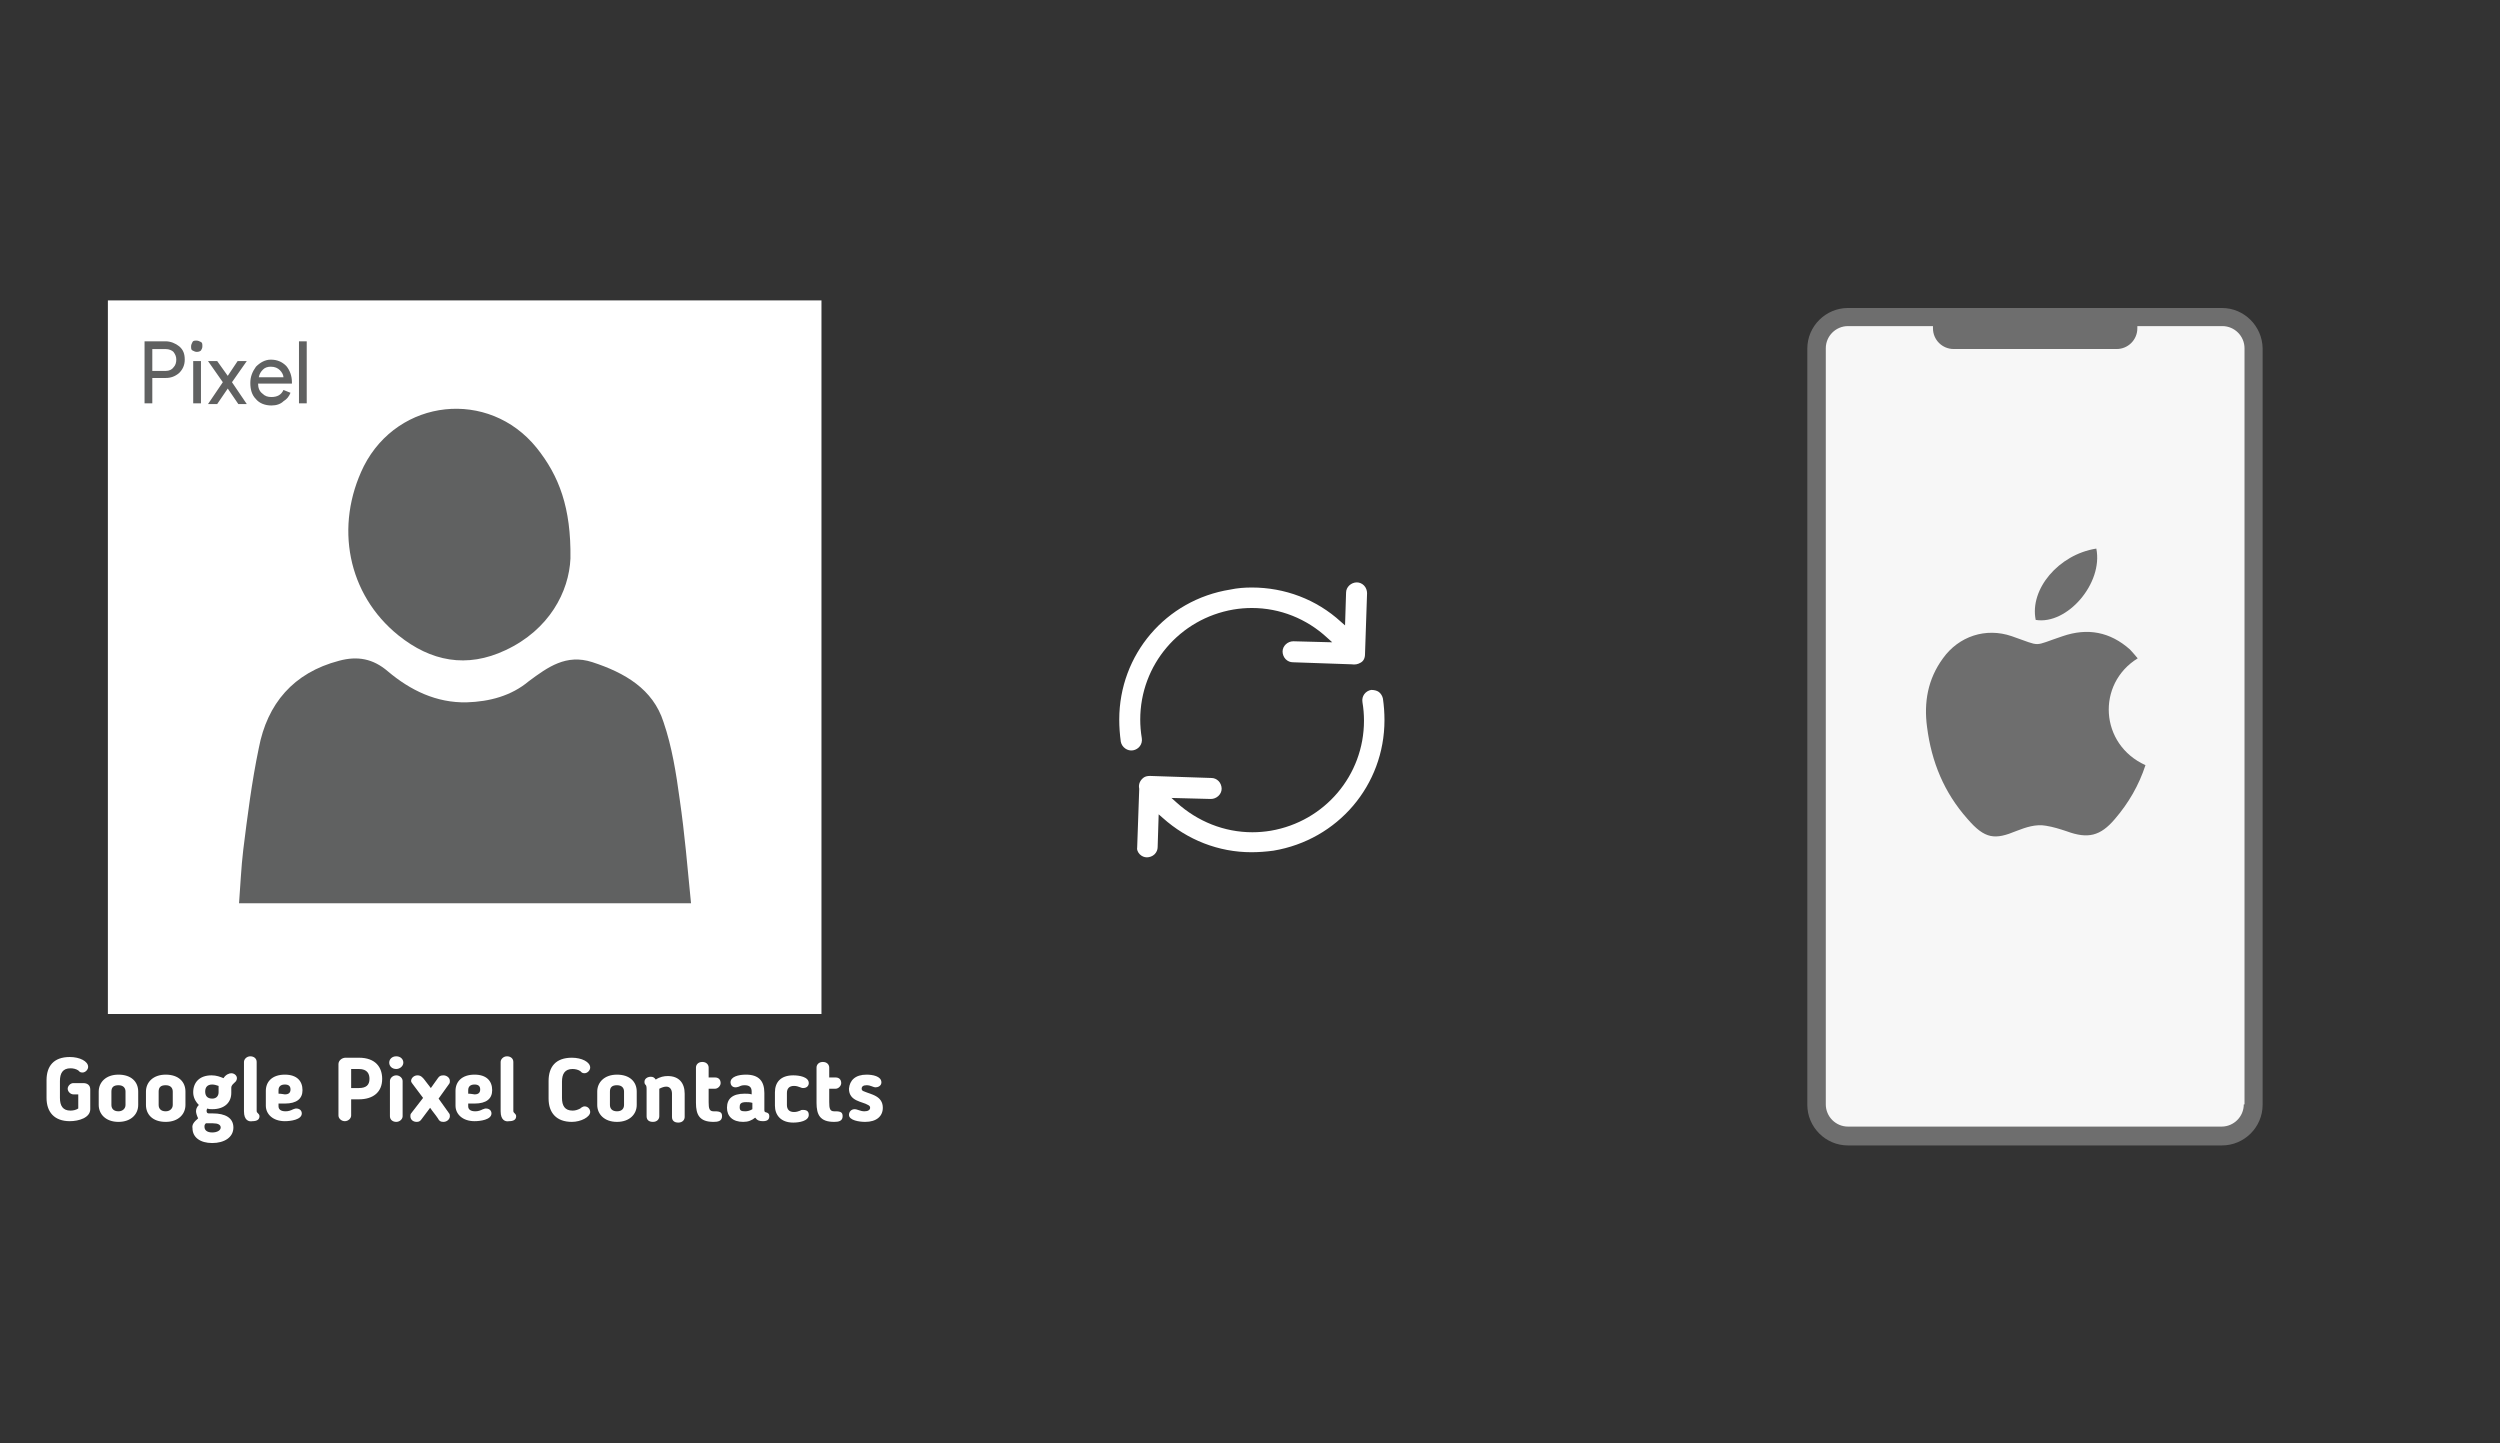 ﻿<?xml version="1.0" encoding="utf-8"?>
<!DOCTYPE svg PUBLIC "-//W3C//DTD SVG 1.1//EN" "http://www.w3.org/Graphics/SVG/1.1/DTD/svg11.dtd">
<svg x="0" y="0" width="672" height="388" xml="http://www.w3.org/XML/1998/namespace" xmlns="http://www.w3.org/2000/svg" xmlns:xlink="http://www.w3.org/1999/xlink" xmlns:xml="http://www.w3.org/XML/1998/namespace" version="1.1">
  <rect width="100%" height="100%" fill="#333333" stroke="none"/>
  <svg x="422" y="66" width="250" height="256" viewBox="0, 0, 249.8, 257.7" xml:space="preserve" id="Layer_1" enable-background="new 0 0 249.8 257.7" xmlns="http://www.w3.org/2000/svg" xmlns:xlink="http://www.w3.org/1999/xlink" xmlns:xml="http://www.w3.org/XML/1998/namespace" version="1.1">
    <g>
      <g>
        <g>
          <path d="M175.5 240.8 L74.3 240.8 C69.6 240.8 65.8 237 65.8 232.3 L65.8 27.8 C65.8 23.1 69.6 19.3 74.3 19.3 L175.5 19.3 C180.2 19.3 184 23.1 184 27.8 L184 232.4 C183.9 237.1 180.2 240.8 175.5 240.8 z" style="fill:#F7F7F7;" />
        </g>
        <path d="M175.5 16.9 L74.3 16.9 C68.3 16.9 63.3 21.8 63.3 27.9 L63.3 232.5 C63.3 238.5 68.2 243.5 74.3 243.5 L175.5 243.5 C181.5 243.5 186.5 238.6 186.5 232.5 L186.5 27.8 C186.4 21.8 181.5 16.9 175.5 16.9 z M181.4 232.4 C181.4 235.7 178.7 238.4 175.4 238.4 L74.3 238.4 C71 238.4 68.3 235.7 68.3 232.4 L68.3 27.8 C68.3 24.5 71 21.8 74.3 21.8 L97.3 21.8 C97.3 22 97.3 22.2 97.3 22.4 C97.3 25.5 99.8 28 102.9 28 L147 28 C150.1 28 152.6 25.5 152.6 22.4 C152.6 22.2 152.6 22 152.6 21.8 L175.6 21.8 C178.9 21.8 181.6 24.5 181.6 27.8 L181.6 232.4 z" style="fill:#6E6E6E;" />
      </g>
      <g>
        <g>
          <path d="M152.7 111.7 C151.9 110.8 151.3 110 150.6 109.3 C145.2 104.5 139.1 103.4 132.4 105.7 C124 108.5 127 108.6 118.6 105.7 C111.6 103.3 104.3 105.7 100 111.7 C95.9 117.3 94.8 123.6 95.7 130.3 C96.9 139.7 100.3 148 106.6 155.1 C111.4 160.7 114.1 160.8 119.9 158.4 C122.5 157.4 125.1 156.5 127.9 157 C129.8 157.3 131.7 157.9 133.5 158.5 C139.2 160.6 142.6 159.8 146.5 155.2 C150.2 150.9 153 146.1 154.8 140.6 C142.4 135 141.5 118.6 152.7 111.7 z" clip-rule="evenodd" fill-rule="evenodd" style="fill:#6E6E6E;" />
          <path d="M141.5 82 C131.3 83.6 123.4 93 125.1 101.3 C133.6 102.7 143.4 91.4 141.5 82 z" clip-rule="evenodd" fill-rule="evenodd" style="fill:#6E6E6E;" />
        </g>
      </g>
    </g>
  </svg>
  <svg x="250" y="107" width="173" height="173" viewBox="0, 0, 68, 125.7" xml:space="preserve" id="Layer_1#1" enable-background="new 0 0 68 125.7" xmlns="http://www.w3.org/2000/svg" xmlns:xlink="http://www.w3.org/1999/xlink" xmlns:xml="http://www.w3.org/XML/1998/namespace" version="1.1">
    <style type="text/css">
	.st0{fill:#4885ED;}
	.st1{fill:#E5E5E5;}
	.st2{fill:#FFFFFF;}
	.st3{fill:#594165;}
	.st4{fill:#FBBB00;}
	.st5{fill:#518EF8;}
	.st6{fill:#28B446;}
	.st7{fill:#F14336;}
	.st8{fill:#FFA000;}
	.st9{fill:#FFCA28;}
	.st10{fill:#F7F7F7;}
	.st11{fill-rule:evenodd;clip-rule:evenodd;}
	.st12{fill-rule:evenodd;clip-rule:evenodd;fill:#3FBDCF;}
	.st13{fill-rule:evenodd;clip-rule:evenodd;fill:#FFFFFF;}
	.st14{opacity:0.9;fill:#FFFFFF;}
	.st15{fill:#F7F7F7;stroke:#594165;stroke-width:4;stroke-miterlimit:10;}
	.st16{fill:#E0412F;}
	.st17{fill-rule:evenodd;clip-rule:evenodd;fill:#606161;}
	.st18{fill:none;stroke:#58ABF4;stroke-width:0.25;stroke-miterlimit:10;}
	.st19{fill:#036EB1;}
	.st20{fill:#A4C639;}
	.st21{fill:none;stroke:#E0412F;stroke-miterlimit:10;}
	.st22{fill:#046DB2;}
	.st23{fill-rule:evenodd;clip-rule:evenodd;fill:#528FF5;}
	.st24{fill-rule:evenodd;clip-rule:evenodd;fill:#417BE6;}
	.st25{fill-rule:evenodd;clip-rule:evenodd;fill:#4881E8;}
	.st26{fill-rule:evenodd;clip-rule:evenodd;fill:#FBC013;}
	.st27{fill:#DF871E;}
	.st28{fill:#B6B6B6;}
	.st29{fill:#8C5BA4;}
	.st30{fill:#8DC652;}
	.st31{fill:#497FC1;}
	.st32{fill:#919191;}
	.st33{fill-rule:evenodd;clip-rule:evenodd;fill:#8E8E8E;}
	.st34{fill:#8E8E8E;}
	.st35{fill:#EB3D01;}
	.st36{fill:#F57F20;}
	.st37{fill:#ED7E01;}
	.st38{fill-rule:evenodd;clip-rule:evenodd;fill:#046DB2;}
	.st39{fill:#E0E2E2;}
	.st40{fill:#47D86F;}
	.st41{fill:#4FC9F8;}
	.st42{fill:#FF9327;}
	.st43{fill:#C9C8C4;}
	.st44{fill:#9A9A9A;}
	.st45{fill:#F2F2F2;}
	.st46{fill:#D32E2A;}
	.st47{fill:#A3C53A;}
	.st48{fill:#D6D8D7;}
	.st49{fill:#3A5BBC;}
	.st50{fill:url(#SVGID_43_);}
	.st51{fill:url(#SVGID_44_);}
	.st52{fill:url(#SVGID_45_);}
	.st53{fill:url(#SVGID_46_);}
	.st54{fill:#FFE168;}
	.st55{fill:#006699;}
	.st56{fill:#F4AE01;}
	.st57{fill:#DD191F;}
	.st58{fill:#323232;}
	.st59{fill:#CDCCCA;}
	.st60{fill:#5199F0;}
	.st61{fill:#791BCC;}
	.st62{fill:#C71D2E;}
	.st63{fill:#32DAC4;}
	.st64{fill:#3C5A99;}
	.st65{fill:#FCB714;}
	.st66{fill:#F06415;}
	.st67{fill:#BDCF31;}
	.st68{fill:#00A1E0;}
	.st69{fill:#00A1E3;}
	.st70{fill:#7AAD3E;}
	.st71{fill:#A50034;}
	.st72{fill:#6B6B6B;}
	.st73{fill:#005DAA;}
	.st74{fill:#EB0028;}
	.st75{fill:#888B8D;}
	.st76{fill:#0C4DA2;}
	.st77{fill:#00BFFF;}
	.st78{fill-rule:evenodd;clip-rule:evenodd;fill:#E81123;}
	.st79{fill:#FF6700;}
	.st80{fill:#00BFFE;}
	.st81{fill:#C4C4C4;}
	.st82{fill:url(#SVGID_47_);}
	.st83{fill:url(#SVGID_48_);}
	.st84{fill:url(#SVGID_49_);}
	.st85{fill:url(#SVGID_50_);}
	.st86{fill:#E5E5E5;stroke:#8E8E8E;stroke-width:2;stroke-miterlimit:10;}
	.st87{fill-rule:evenodd;clip-rule:evenodd;fill:#594165;}
	.st88{fill-rule:evenodd;clip-rule:evenodd;fill:#D4D4D4;}
	.st89{fill-rule:evenodd;clip-rule:evenodd;fill:#3669D6;}
	.st90{fill-rule:evenodd;clip-rule:evenodd;fill:#3A81F4;}
	.st91{fill-rule:evenodd;clip-rule:evenodd;fill:#FAFAFA;}
	.st92{fill-rule:evenodd;clip-rule:evenodd;fill:#E0E0E0;}
	.st93{fill:url(#SVGID_59_);}
	.st94{opacity:0.2;fill:#56C7DA;enable-background:new    ;}
	.st95{fill:url(#SVGID_60_);}
	.st96{fill:url(#SVGID_61_);}
	.st97{fill:url(#SVGID_62_);}
	.st98{fill:url(#SVGID_63_);}
	.st99{fill:url(#SVGID_64_);}
	.st100{fill:#FCFCFC;enable-background:new    ;}
	.st101{enable-background:new    ;}
	.st102{fill:#5A5A5A;}
	.st103{fill:#D8D8D8;enable-background:new    ;}
	.st104{fill:#E9574E;}
	.st105{fill:none;stroke:#D8D8D8;stroke-width:0.75;stroke-miterlimit:10;enable-background:new    ;}
	.st106{fill:#E9574E;stroke:#E9574E;stroke-width:0.75;stroke-miterlimit:10;enable-background:new    ;}
	.st107{fill:#E0E0E0;}
	.st108{fill:#537ABD;}
	.st109{fill:#2EB672;}
	.st110{fill:#FED14B;}
	.st111{fill:#28CD7E;}
	.st112{fill:#CECECE;}
	.st113{fill-rule:evenodd;clip-rule:evenodd;fill:#FF9D17;}
	.st114{fill:#FFFFFF;stroke:#FFFFFF;stroke-miterlimit:10;}
	.st115{fill:#249FBD;}
	.st116{fill:#D62C5D;}
	.st117{fill:#FFB62B;}
	.st118{fill:#2F63AD;}
	.st119{fill:#4C368B;}
	.st120{fill:none;stroke:#4885ED;stroke-width:7.8;stroke-miterlimit:10;}
	.st121{fill:none;stroke:#FFFFFF;stroke-width:7.8;stroke-miterlimit:10;}
	.st122{fill:#594165;stroke:#FFFFFF;stroke-width:0.5;stroke-miterlimit:10;}
	.st123{fill-rule:evenodd;clip-rule:evenodd;fill:#2F63AD;}
	.st124{fill:none;stroke:#594165;stroke-width:4;stroke-linecap:round;stroke-miterlimit:10;}
	.st125{fill:none;stroke:#594165;stroke-width:4;stroke-linecap:round;stroke-miterlimit:10;stroke-dasharray:4.843,11.624;}
	.st126{fill:none;stroke:#594165;stroke-width:4;stroke-linecap:round;stroke-miterlimit:10;stroke-dasharray:4.825,11.58;}
	.st127{fill:#D8D8D8;}
	.st128{fill:#EDEDED;}
	.st129{fill:url(#SVGID_65_);}
	.st130{fill:url(#SVGID_66_);}
	.st131{fill:url(#SVGID_67_);}
	.st132{fill:url(#SVGID_68_);}
	.st133{fill:url(#SVGID_69_);}
	.st134{fill:url(#SVGID_70_);}
	.st135{fill:url(#SVGID_71_);}
	.st136{fill:url(#SVGID_72_);}
	.st137{fill:url(#SVGID_73_);}
	.st138{fill:url(#SVGID_74_);}
	.st139{fill:url(#SVGID_75_);}
	.st140{fill:url(#SVGID_76_);}
	.st141{fill:#F6961C;}
	.st142{fill-rule:evenodd;clip-rule:evenodd;fill:#4885ED;}
	.st143{opacity:0.5;}
	.st144{fill-rule:evenodd;clip-rule:evenodd;fill:#FFB62B;}
	.st145{fill:url(#SVGID_77_);}
	.st146{fill:url(#SVGID_78_);}
	.st147{fill:url(#SVGID_79_);}
	.st148{fill:url(#SVGID_80_);}
	.st149{fill:url(#SVGID_81_);}
	.st150{fill:url(#SVGID_82_);}
	.st151{fill:url(#SVGID_83_);}
	.st152{fill:url(#SVGID_84_);}
	.st153{fill:url(#SVGID_85_);}
	.st154{fill:url(#SVGID_86_);}
	.st155{fill:url(#SVGID_87_);}
	.st156{fill:url(#SVGID_88_);}
</style>
    <g>
      <path d="M56.1 50 L56.1 50 L56.5 38.1 C56.5 37.6 56.3 37 55.9 36.6 C55.5 36.2 55 36 54.5 36 C53.4 36 52.4 36.9 52.4 38 L52.2 44.4 L51.4 43.7 C46.6 39.3 40.4 37 34 37 C34 37 34 37 34 37 C32.6 37 31.2 37.1 29.8 37.4 C17.2 39.4 8.1 50.1 8.1 62.8 C8.1 64.2 8.2 65.6 8.4 67.1 C8.6 68.2 9.7 69 10.8 68.8 C11.9 68.6 12.7 67.6 12.5 66.4 C12.3 65.2 12.2 64 12.2 62.8 C12.2 52.1 19.9 43.1 30.4 41.3 C31.6 41.1 32.8 41 34 41 C34 41 34 41 34 41 C39.5 41 44.7 43.1 48.7 46.8 L49.7 47.7 L42.1 47.5 C41 47.5 40 48.4 40 49.5 C40 50 40.2 50.6 40.6 51 C41 51.4 41.5 51.6 42 51.6 L53.5 52 C54.1 52.1 54.7 52 55.2 51.7 C55.8 51.4 56.1 50.8 56.1 50 z" class="st2" style="fill:white;" />
      <path d="M12.1 89.1 C12.5 89.5 13 89.7 13.5 89.7 C14 89.7 14.6 89.5 15 89.1 C15.4 88.7 15.6 88.2 15.6 87.7 L15.8 81.3 L16.6 82 C21.4 86.3 27.5 88.7 33.9 88.7 C35.3 88.7 36.7 88.6 38.2 88.4 C50.8 86.3 59.9 75.6 59.9 62.9 C59.9 61.5 59.8 60.1 59.6 58.7 C59.5 58.2 59.2 57.7 58.8 57.4 C58.4 57.1 57.8 57 57.3 57 C56.2 57.2 55.4 58.2 55.6 59.4 C55.8 60.6 55.9 61.8 55.9 63 C55.9 73.7 48.2 82.7 37.7 84.5 C36.5 84.7 35.3 84.8 34.1 84.8 C34.1 84.8 34.1 84.8 34.1 84.8 C28.6 84.8 23.4 82.7 19.3 79 L18.3 78.1 L26 78.3 C27.1 78.3 28.1 77.4 28.1 76.3 C28.1 75.8 27.9 75.2 27.5 74.8 C27.1 74.4 26.6 74.2 26.1 74.2 L14.1 73.8 L14.1 73.8 C14.1 73.8 14.1 73.8 14.1 73.8 C13.6 73.8 13.2 73.9 12.9 74.1 C12.2 74.6 11.8 75.4 12 76.3 L12 76.4 L11.6 87.8 C11.5 88.1 11.7 88.7 12.1 89.1 z" class="st2" style="fill:white;" />
    </g>
  </svg>
  <svg x="0" y="66" width="250" height="256" viewBox="0, 0, 131.9, 125.7" xml:space="preserve" id="Layer_1#2" enable-background="new 0 0 131.9 125.7" xmlns="http://www.w3.org/2000/svg" xmlns:xlink="http://www.w3.org/1999/xlink" xmlns:xml="http://www.w3.org/XML/1998/namespace" version="1.1">
    <g>
      <g>
        <rect x="24.8" y="10.8" width="84.2" height="89.9" style="fill:#606161;" />
        <path d="M15.3 3.1 C15.3 36.8 15.3 70.6 15.3 104.3 C49 104.3 82.8 104.3 116.5 104.3 C116.5 70.6 116.5 36.8 116.5 3.1 C82.8 3.1 49.1 3.1 15.3 3.1 z M51.6 26.6 C56.5 17 69.3 15.6 76.1 24 C79.3 28 81 32.5 80.9 39.7 C80.7 44.4 77.9 49.8 71.7 52.7 C66.2 55.3 61.1 54.3 56.5 50.6 C49.3 44.8 47.4 35.1 51.6 26.6 z M33.9 88.6 C34.1 86 34.2 83.5 34.5 81 C35.1 76.2 35.7 71.4 36.7 66.6 C37.9 60.3 41.6 55.9 48.1 54.2 C50.7 53.5 52.9 53.9 55 55.7 C58.2 58.4 61.9 60.2 66.2 60.1 C69.4 60 72.5 59.2 75 57.1 C77.7 55.1 80.3 53.2 84 54.4 C88.6 55.9 92.6 58.2 94.1 62.9 C95.3 66.4 95.9 70.2 96.4 73.9 C97.1 78.7 97.5 83.5 98 88.6 C76.4 88.6 55.3 88.6 33.9 88.6 z" style="fill:white;" />
        <g>
          <g>
            <path d="M8.5 116.2 C8.5 117.3 8.9 118 10 118 C10.4 118 10.8 117.9 11.1 117.7 L11.1 115.7 L10.4 115.7 C10 115.7 9.6 115.3 9.6 114.9 C9.6 114.5 10 114.1 10.4 114.1 L11.8 114.1 C12.4 114.1 12.8 114.4 12.8 115 L12.8 117.8 C12.8 119 11.2 119.5 9.9 119.5 C7.7 119.5 6.6 118.2 6.6 116.2 L6.6 113.7 C6.6 111.7 7.6 110.4 9.9 110.4 C11.3 110.4 12.5 111 12.5 111.8 C12.5 112.2 12.1 112.6 11.7 112.6 C11.4 112.6 11.3 112.5 11.2 112.4 L11.1 112.3 C10.8 112.1 10.4 112 10 112 C8.9 112 8.5 112.7 8.5 113.8 C8.5 113.8 8.5 116.2 8.5 116.2 z" style="fill:white;" />
            <path d="M14 117.2 L14 115.3 C14 114 15 112.9 16.8 112.9 C18.6 112.9 19.6 113.9 19.6 115.3 L19.6 117.2 C19.6 118.5 18.6 119.6 16.8 119.6 C15 119.6 14 118.5 14 117.2 z M17.8 117.2 L17.8 115.3 C17.8 114.8 17.5 114.4 16.8 114.4 C16.1 114.4 15.8 114.7 15.8 115.3 L15.8 117.2 C15.8 117.7 16.1 118.1 16.8 118.1 C17.4 118.1 17.8 117.7 17.8 117.2 z" style="fill:white;" />
            <path d="M20.7 117.2 L20.7 115.3 C20.7 114 21.7 112.9 23.5 112.9 C25.3 112.9 26.3 113.9 26.3 115.3 L26.3 117.2 C26.3 118.5 25.3 119.6 23.5 119.6 C21.6 119.6 20.7 118.5 20.7 117.2 z M24.5 117.2 L24.5 115.3 C24.5 114.8 24.2 114.4 23.5 114.4 C22.8 114.4 22.5 114.7 22.5 115.3 L22.5 117.2 C22.5 117.7 22.8 118.1 23.5 118.1 C24.1 118.1 24.5 117.7 24.5 117.2 z" style="fill:white;" />
            <path d="M28.1 119.1 C27.9 118.7 27.8 118.3 27.8 118.1 C27.8 117.8 27.9 117.5 28.2 117.2 C27.7 116.7 27.4 116.1 27.4 115.4 C27.4 114 28.3 113 30 113 C30.7 113 31.2 113.2 31.7 113.4 C32 112.9 32.5 112.7 32.8 112.7 C33.2 112.7 33.6 113 33.6 113.4 C33.6 113.6 33.5 113.8 33.4 113.9 C33 114.3 32.8 114.4 32.8 114.8 L32.8 115.5 C32.8 116.8 31.9 117.8 30.1 117.8 C29.9 117.8 29.6 117.8 29.4 117.7 C29.3 117.9 29.3 117.9 29.3 118 C29.3 118.4 29.5 118.4 29.7 118.4 L30.2 118.4 C31.9 118.4 33.1 119 33.1 120.4 C33.1 121.8 31.8 122.6 30.1 122.6 C28.4 122.6 27.3 121.8 27.3 120.5 C27.2 120 27.5 119.6 28.1 119.1 z M29.2 119.8 C29 120 29 120.1 29 120.3 C29 120.8 29.4 121.1 30.1 121.1 C30.8 121.1 31.3 120.8 31.3 120.4 C31.3 120 30.9 119.8 30.2 119.8 L29.2 119.8 z M30.1 114.3 C29.4 114.3 29.1 114.7 29.1 115.3 C29.1 115.9 29.4 116.3 30.1 116.3 C30.7 116.3 31 115.9 31 115.4 L31 114.5 C30.7 114.4 30.4 114.3 30.1 114.3 z" style="fill:white;" />
            <path d="M34.6 118.1 L34.6 111.1 C34.6 110.7 35 110.3 35.5 110.3 C36 110.3 36.4 110.6 36.4 111.1 L36.4 117.9 C36.4 118.2 36.4 118.2 36.6 118.4 C36.7 118.5 36.8 118.6 36.8 118.8 C36.8 119.3 36.4 119.5 35.8 119.5 C35.3 119.6 34.6 119.4 34.6 118.1 z" style="fill:white;" />
            <path d="M39.5 117 L39.5 117.4 C39.5 117.8 39.8 118.1 40.5 118.1 C40.9 118.1 41.2 118 41.6 117.8 C41.7 117.8 41.8 117.7 42 117.7 C42.6 117.7 42.8 118.1 42.8 118.4 C42.8 119.3 41.2 119.5 40.4 119.5 C38.7 119.5 37.7 118.5 37.7 117.3 L37.7 115.2 C37.7 113.9 38.6 112.9 40.4 112.9 C42.1 112.9 42.9 113.8 42.9 115.1 C42.9 116.3 42.1 117 40.4 117 C40.1 117 39.9 117 39.5 117 z M40.4 114.3 C39.8 114.3 39.5 114.6 39.5 115.1 L39.5 115.6 C39.9 115.6 40.3 115.7 40.4 115.7 C40.9 115.7 41.2 115.5 41.2 115 C41.2 114.5 40.9 114.3 40.4 114.3 z" style="fill:white;" />
            <path d="M49.8 116.4 L49.8 118.7 C49.8 119.1 49.4 119.5 48.9 119.5 C48.4 119.5 48 119.1 48 118.7 L48 111.4 C48 110.9 48.5 110.5 49 110.5 L50.9 110.5 C53.3 110.5 54.2 111.9 54.2 113.5 C54.2 115.4 52.9 116.4 50.9 116.4 L49.8 116.4 z M49.8 114.8 L50.9 114.8 C51.9 114.8 52.4 114.4 52.4 113.5 C52.4 112.8 52.1 112.1 50.9 112.1 L49.8 112.1 L49.8 114.8 z" style="fill:white;" />
            <path d="M56.2 112.1 C55.6 112.1 55.2 111.7 55.2 111.2 C55.2 110.7 55.6 110.3 56.2 110.3 C56.8 110.3 57.2 110.7 57.2 111.2 C57.2 111.7 56.7 112.1 56.2 112.1 z M57.1 118.8 C57.1 119.2 56.7 119.6 56.2 119.6 C55.7 119.6 55.3 119.3 55.3 118.8 L55.3 113.8 C55.3 113.4 55.7 113 56.2 113 C56.7 113 57.1 113.4 57.1 113.8 L57.1 118.8 z" style="fill:white;" />
            <path d="M63.7 118.4 C63.8 118.5 63.8 118.7 63.8 118.8 C63.8 119.2 63.4 119.6 62.9 119.6 C62.5 119.6 62.3 119.5 62.1 119.1 C61.7 118.5 61.4 118.2 61 117.6 C60.6 118.1 60.2 118.7 59.8 119.2 C59.6 119.5 59.4 119.6 59.1 119.6 C58.6 119.6 58.2 119.3 58.2 118.8 C58.2 118.7 58.2 118.5 58.3 118.4 C58.9 117.6 59.4 117 60 116.2 C59.5 115.5 59 114.9 58.5 114.2 C58.4 114.1 58.3 113.9 58.3 113.8 C58.3 113.4 58.7 113 59.2 113 C59.7 113 59.9 113.3 60.1 113.5 L61.1 114.8 L62.1 113.4 C62.3 113.1 62.5 113 62.9 113 C63.3 113 63.8 113.3 63.8 113.8 C63.8 113.9 63.8 114.1 63.7 114.2 L62.2 116.3 L63.7 118.4 z" style="fill:white;" />
            <path d="M66.4 117 L66.4 117.4 C66.4 117.8 66.7 118.1 67.4 118.1 C67.8 118.1 68.1 118 68.5 117.8 C68.6 117.8 68.7 117.7 68.9 117.7 C69.5 117.7 69.7 118.1 69.7 118.4 C69.7 119.3 68.1 119.5 67.3 119.5 C65.6 119.5 64.6 118.5 64.6 117.3 L64.6 115.2 C64.6 113.9 65.5 112.9 67.3 112.9 C69 112.9 69.8 113.8 69.8 115.1 C69.8 116.3 69 117 67.3 117 C67 117 66.7 117 66.4 117 z M67.3 114.3 C66.7 114.3 66.4 114.6 66.4 115.1 L66.4 115.6 C66.8 115.6 67.2 115.7 67.3 115.7 C67.8 115.7 68.1 115.5 68.1 115 C68.1 114.5 67.8 114.3 67.3 114.3 z" style="fill:white;" />
            <path d="M71 118.1 L71 111.1 C71 110.7 71.4 110.3 71.9 110.3 C72.4 110.3 72.8 110.6 72.8 111.1 L72.8 117.9 C72.8 118.2 72.8 118.2 73 118.4 C73.1 118.5 73.2 118.6 73.2 118.8 C73.2 119.3 72.8 119.5 72.2 119.5 C71.7 119.6 71 119.4 71 118.1 z" style="fill:white;" />
            <path d="M79.7 116.2 C79.7 117.3 80.1 118 81.2 118 C81.6 118 81.9 117.9 82.3 117.7 L82.4 117.6 C82.6 117.5 82.7 117.4 82.9 117.4 C83.4 117.4 83.7 117.8 83.7 118.2 C83.7 118.9 82.4 119.6 81.1 119.6 C78.9 119.6 77.8 118.3 77.8 116.3 L77.8 113.8 C77.8 111.8 78.8 110.5 81.1 110.5 C82.5 110.5 83.7 111.1 83.7 111.9 C83.7 112.3 83.3 112.7 82.9 112.7 C82.6 112.7 82.5 112.6 82.4 112.5 L82.3 112.4 C82 112.2 81.6 112.1 81.2 112.1 C80.1 112.1 79.7 112.8 79.7 113.9 L79.7 116.2 z" style="fill:white;" />
            <path d="M84.7 117.2 L84.7 115.3 C84.7 114 85.7 112.9 87.5 112.9 C89.3 112.9 90.3 113.9 90.3 115.3 L90.3 117.2 C90.3 118.5 89.3 119.6 87.5 119.6 C85.7 119.6 84.7 118.5 84.7 117.2 z M88.5 117.2 L88.5 115.3 C88.5 114.8 88.2 114.4 87.5 114.4 C86.8 114.4 86.5 114.7 86.5 115.3 L86.5 117.2 C86.5 117.7 86.8 118.1 87.5 118.1 C88.2 118.1 88.5 117.7 88.5 117.2 z" style="fill:white;" />
            <path d="M93.5 118.8 C93.5 119.2 93.2 119.6 92.6 119.6 C92 119.6 91.7 119.3 91.7 118.8 L91.7 114.9 C91.7 114.5 91.6 114.4 91.6 114.4 C91.4 114.2 91.4 114.1 91.4 113.9 C91.4 113.5 91.8 113.2 92.3 113.2 C92.6 113.2 92.8 113.3 93 113.6 C93.6 113.2 94.2 113.1 94.7 113.1 C96.3 113.1 97.1 114.1 97.1 115.6 L97.1 118.9 C97.1 119.3 96.8 119.7 96.2 119.7 C95.6 119.7 95.3 119.4 95.3 118.9 L95.3 115.6 C95.3 115 95 114.6 94.5 114.6 C94.2 114.6 93.9 114.7 93.5 114.9 C93.5 115 93.5 115.1 93.5 115.1 C93.5 115.1 93.5 118.8 93.5 118.8 z" style="fill:white;" />
            <path d="M98.7 111.9 C98.7 111.5 99 111.1 99.6 111.1 C100.2 111.1 100.5 111.5 100.5 111.9 L100.5 113.3 L101.4 113.3 C101.9 113.3 102.2 113.6 102.2 114.1 C102.2 114.5 101.8 114.9 101.4 114.9 L100.5 114.9 L100.5 116.8 C100.5 117.7 100.6 118.1 101.2 118.1 C101.3 118.1 101.4 118.1 101.4 118.1 C102.2 118.1 102.4 118.3 102.4 118.8 C102.4 119.5 101.8 119.6 101.2 119.6 C99.2 119.6 98.7 118.6 98.7 116.9 L98.7 111.9 z" style="fill:white;" />
            <path d="M108.4 117.9 C108.4 118.3 108.6 118.2 108.8 118.3 C109 118.4 109.1 118.5 109.1 118.8 C109.1 119.2 108.9 119.5 108.2 119.5 C107.7 119.5 107.4 119.4 107.1 119 C106.6 119.4 106.1 119.6 105.4 119.6 C103.9 119.6 103.1 118.8 103.1 117.6 L103.1 117.6 C103.1 116.3 103.9 115.6 105.6 115.6 C105.9 115.6 106.3 115.6 106.6 115.7 L106.6 115.3 C106.6 114.7 106.3 114.4 105.6 114.4 C105.2 114.4 105 114.5 104.8 114.6 C104.7 114.6 104.6 114.7 104.3 114.7 C103.8 114.7 103.6 114.3 103.6 114 C103.6 113.2 104.7 112.9 105.8 112.9 C107.6 112.9 108.4 113.8 108.4 115.5 L108.4 117.9 z M104.9 117.5 L104.9 117.5 C104.9 118 105.1 118.1 105.7 118.1 C106 118.1 106.4 118 106.7 117.8 L106.7 116.9 C106.4 116.8 106 116.8 105.8 116.8 C105 116.8 104.9 117.1 104.9 117.5 z" style="fill:white;" />
            <path d="M109.9 115.4 C109.9 114 110.7 113 112.5 113 C113.3 113 114.7 113.2 114.7 114.1 C114.7 114.4 114.5 114.8 113.9 114.8 C113.8 114.8 113.7 114.8 113.5 114.7 C113.2 114.6 113 114.5 112.6 114.5 C111.9 114.5 111.6 114.9 111.6 115.5 L111.6 117.2 C111.6 117.8 111.9 118.2 112.6 118.2 C113 118.2 113.2 118.1 113.5 118 C113.6 117.9 113.7 117.9 113.9 117.9 C114.6 117.9 114.7 118.3 114.7 118.6 C114.7 119.5 113.3 119.7 112.5 119.7 C110.7 119.7 109.9 118.6 109.9 117.3 L109.9 115.4 z" style="fill:white;" />
            <path d="M115.8 111.9 C115.8 111.5 116.1 111.1 116.7 111.1 C117.3 111.1 117.6 111.5 117.6 111.9 L117.6 113.3 L118.5 113.3 C119 113.3 119.3 113.6 119.3 114.1 C119.3 114.5 118.9 114.9 118.5 114.9 L117.6 114.9 L117.6 116.8 C117.6 117.7 117.7 118.1 118.3 118.1 C118.4 118.1 118.5 118.1 118.5 118.1 C119.3 118.1 119.5 118.3 119.5 118.8 C119.5 119.5 118.9 119.6 118.3 119.6 C116.3 119.6 115.8 118.6 115.8 116.9 L115.8 111.9 z" style="fill:white;" />
            <path d="M122.9 112.9 C123.7 112.9 125 113.1 125 114 C125 114.5 124.5 114.7 124.2 114.7 C123.8 114.7 123.5 114.4 122.9 114.4 C122.4 114.4 122.2 114.6 122.2 114.9 C122.2 115.1 122.3 115.2 122.6 115.3 C123.5 115.7 125.2 115.9 125.2 117.6 C125.2 118.8 124.3 119.6 122.7 119.6 C121.9 119.6 120.4 119.4 120.4 118.6 C120.4 118.2 120.7 117.8 121.2 117.8 C121.6 117.8 122 118.1 122.6 118.1 C123.1 118.1 123.4 117.9 123.4 117.6 C123.4 117.4 123.3 117.3 123.1 117.2 C122.3 116.7 120.4 116.7 120.4 114.9 C120.5 113.7 121.3 112.9 122.9 112.9 z" style="fill:white;" />
          </g>
        </g>
      </g>
      <g>
        <path d="M21.6 17.7 L20.5 17.7 L20.5 8.9 L23.5 8.9 C24.2 8.9 24.9 9.2 25.4 9.6 C26 10.1 26.2 10.7 26.2 11.5 C26.2 12.3 25.9 12.9 25.4 13.4 C24.8 13.9 24.2 14.1 23.5 14.1 L21.6 14.1 L21.6 17.7 L21.6 17.7 z M21.6 13.1 L23.5 13.1 C24 13.1 24.4 12.9 24.6 12.6 C24.9 12.3 25 11.9 25 11.5 C25 11.1 24.9 10.8 24.6 10.4 C24.4 10.2 24 10 23.5 10 L21.6 10 L21.6 13.1 z M28.5 10.2 C28.4 10.3 28.2 10.4 27.9 10.4 C27.7 10.4 27.5 10.3 27.3 10.2 C27.1 10.1 27.1 9.9 27.1 9.6 C27.1 9.4 27.2 9.2 27.3 9 C27.4 8.8 27.6 8.8 27.9 8.8 C28.1 8.8 28.3 8.9 28.5 9 C28.7 9.1 28.7 9.3 28.7 9.6 C28.7 9.9 28.6 10 28.5 10.2 z M28.5 17.7 L27.4 17.7 L27.4 11.7 L28.5 11.7 L28.5 17.7 z M32.9 14.7 L35 11.7 L33.7 11.7 L32.3 13.8 L30.8 11.7 L29.5 11.7 L31.6 14.7 L29.5 17.8 L30.8 17.8 L32.3 15.6 L33.8 17.8 L35 17.8 L32.9 14.7 z M38.5 18 C37.6 18 36.8 17.7 36.3 17.1 C35.7 16.5 35.5 15.7 35.5 14.8 C35.5 13.9 35.8 13.2 36.3 12.5 C36.9 11.9 37.6 11.5 38.4 11.5 C39.3 11.5 40 11.8 40.6 12.4 C41.1 13 41.4 13.8 41.4 14.7 L41.4 14.9 L36.6 14.9 C36.6 15.5 36.8 16 37.2 16.3 C37.6 16.7 38 16.8 38.5 16.8 C39.3 16.8 39.9 16.5 40.2 15.8 L41.2 16.2 C41 16.7 40.7 17.1 40.2 17.4 C39.8 17.8 39.2 18 38.5 18 z M40.2 14 C40.2 13.7 40 13.3 39.7 13 C39.4 12.7 39 12.5 38.4 12.5 C38 12.5 37.6 12.6 37.3 12.9 C37 13.2 36.8 13.5 36.7 14 L40.2 14 z M43.5 8.9 L42.4 8.9 L42.4 17.7 L43.5 17.7 L43.5 8.9 z" id="layer1_1_" style="fill:#606161;" />
      </g>
    </g>
  </svg>
</svg>